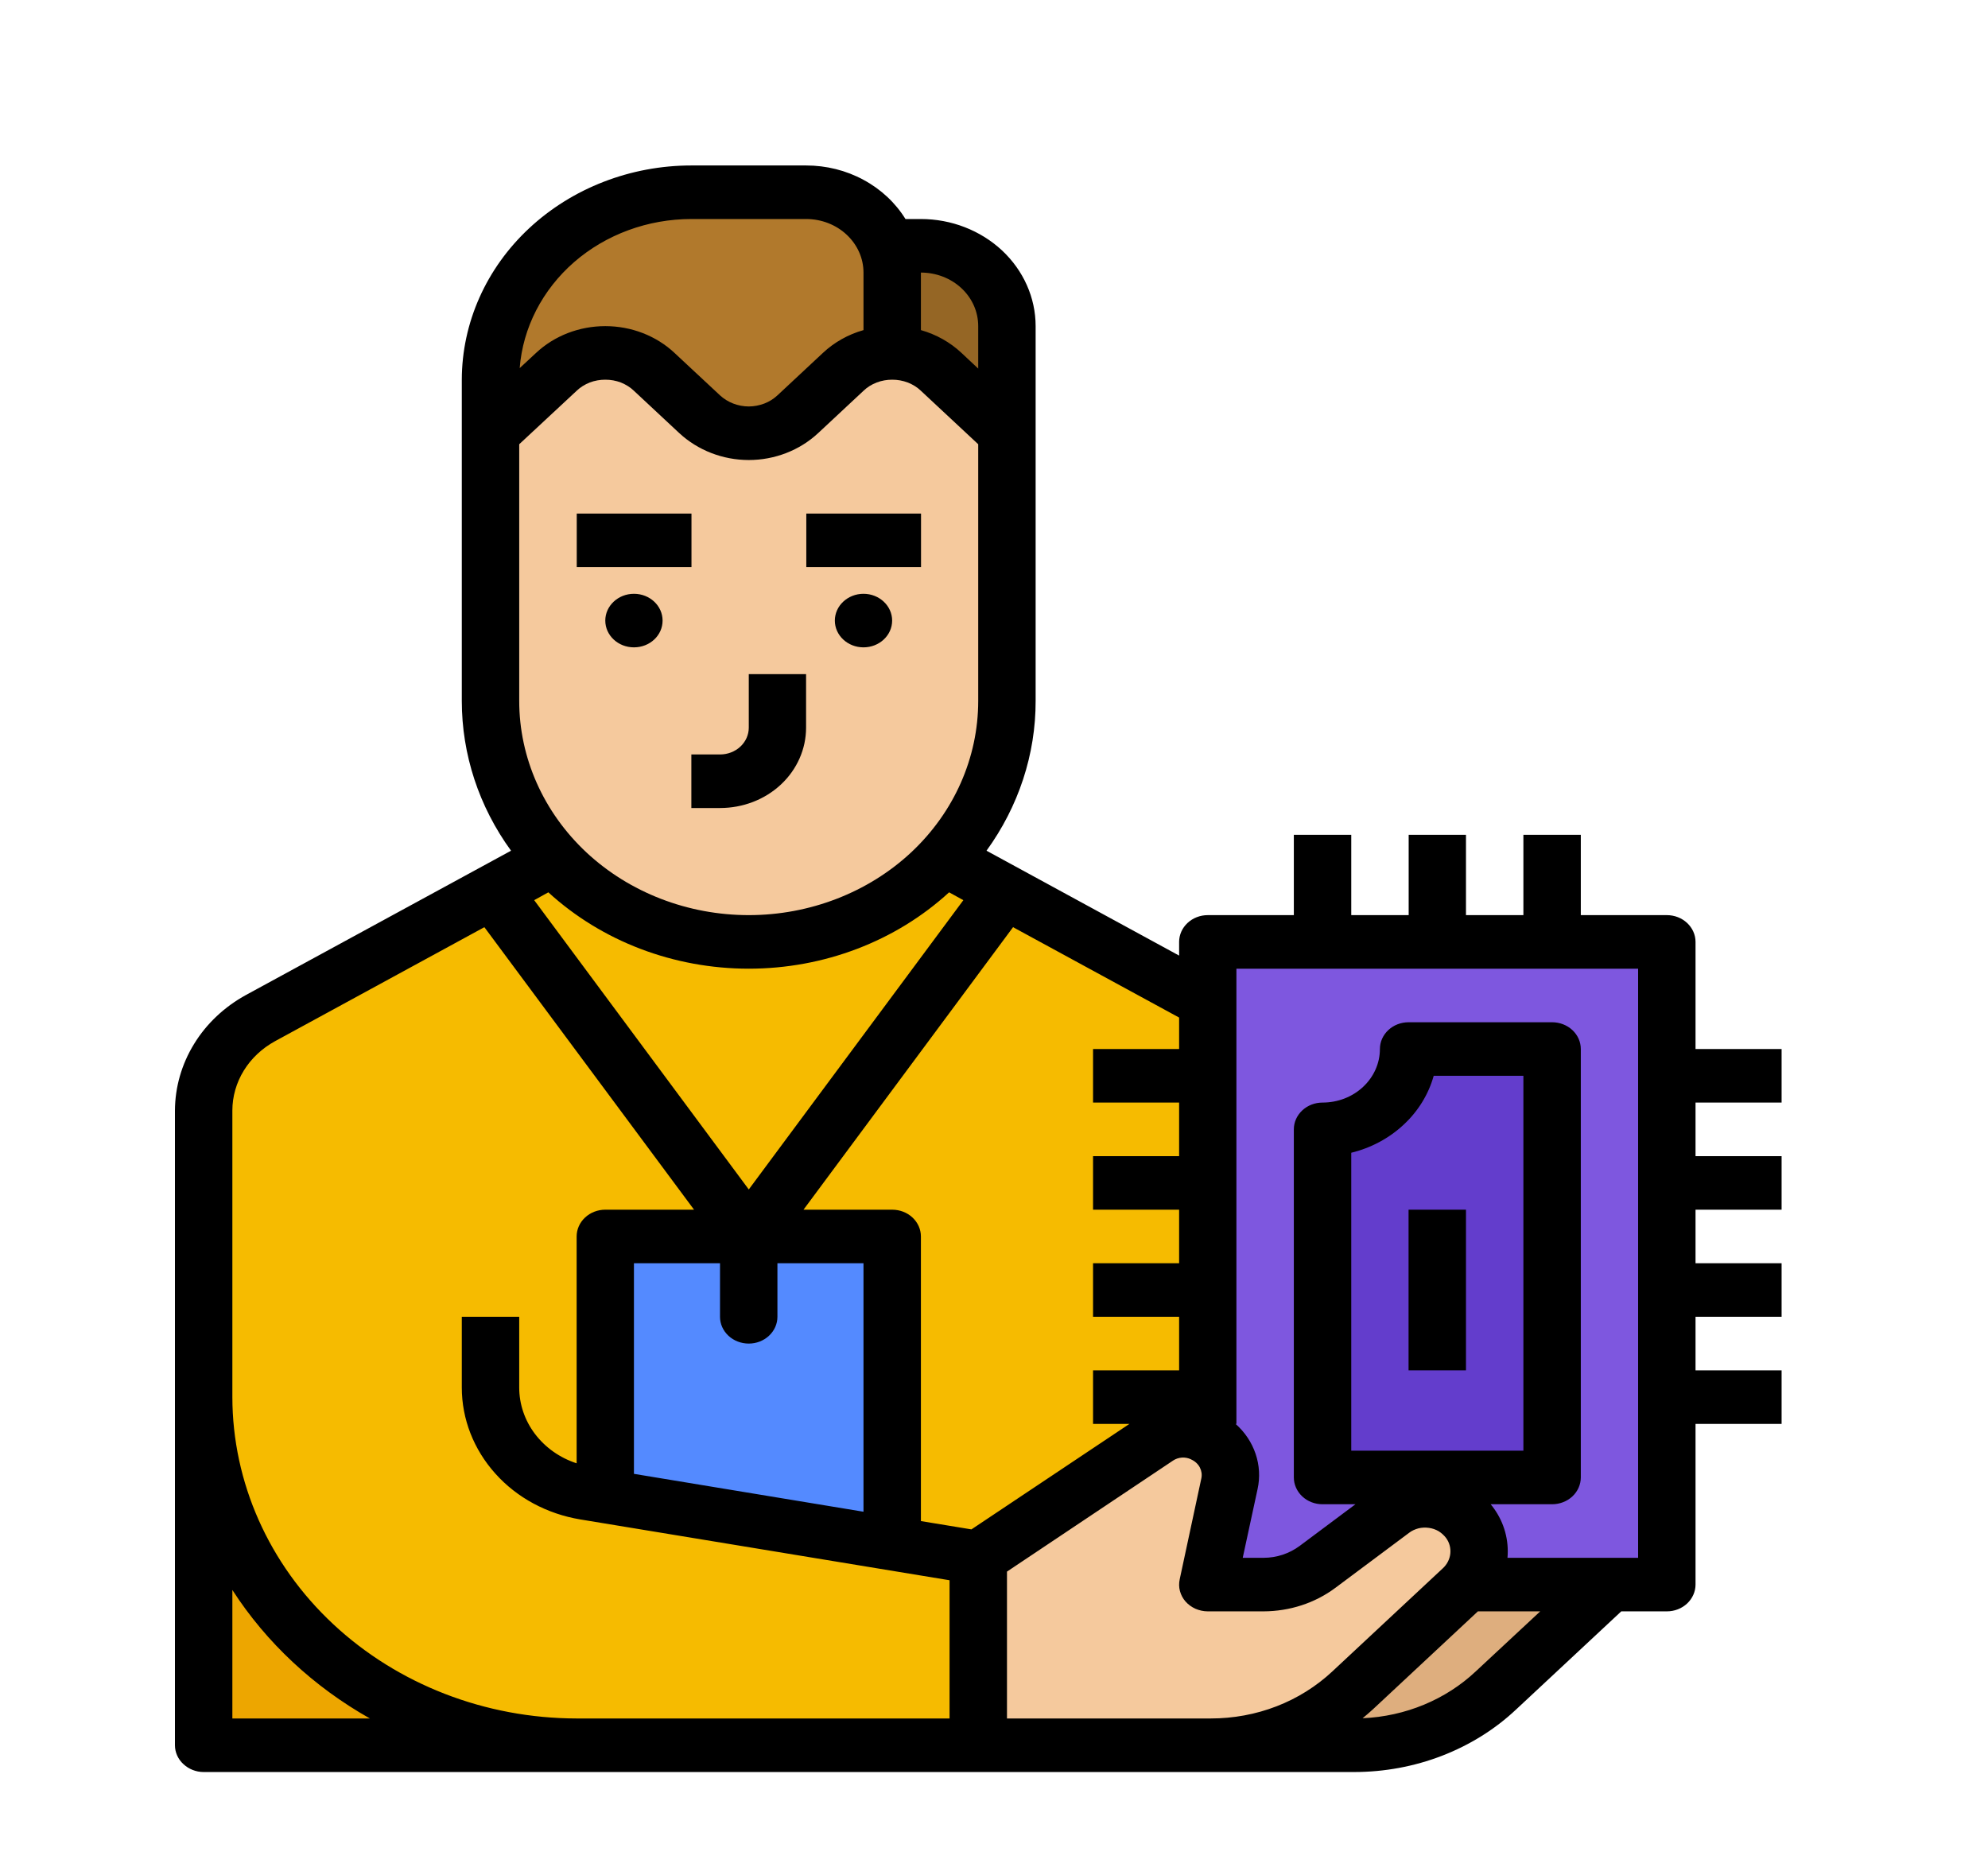 <svg width="17" height="16" viewBox="0 0 17 16" fill="none" xmlns="http://www.w3.org/2000/svg">
<g clip-path="url(#clip0_339_5138)">
<path d="M11.065 9.497V14.925H1.742V9.497C1.742 9.337 1.787 9.18 1.873 9.041C1.958 8.902 2.081 8.787 2.229 8.706L4.003 7.74L4.428 7.509L4.686 7.368H8.121L8.379 7.509L8.804 7.74L10.578 8.706C10.726 8.787 10.849 8.902 10.934 9.041C11.02 9.18 11.065 9.337 11.065 9.497Z" fill="#F6BB00"/>
<path d="M13.762 13.551L12.793 14.455C12.634 14.604 12.445 14.722 12.236 14.803C12.028 14.883 11.805 14.925 11.579 14.925H9.592V13.551H13.762Z" fill="#DEAE7E"/>
<path d="M1.742 14.925H4.932C4.086 14.925 3.274 14.611 2.676 14.053C2.078 13.495 1.742 12.737 1.742 11.948V14.925Z" fill="#EDA600"/>
<path d="M14.254 8.055H10.328V13.551H14.254V8.055Z" fill="#7E57DF"/>
<path d="M5.176 12.864V10.574H7.629V13.093L5.176 12.864Z" fill="#548AFF"/>
<path d="M11.31 9.658C11.506 9.658 11.693 9.586 11.831 9.457C11.969 9.328 12.047 9.153 12.047 8.971H13.273V12.635H11.31V9.658Z" fill="#633DCC"/>
<path d="M8.365 14.925H10.353C10.578 14.925 10.801 14.883 11.01 14.803C11.218 14.722 11.407 14.604 11.567 14.455L12.513 13.572C12.589 13.502 12.636 13.409 12.646 13.309C12.657 13.21 12.63 13.11 12.571 13.027C12.535 12.977 12.489 12.935 12.435 12.902C12.381 12.87 12.32 12.849 12.257 12.84C12.193 12.831 12.128 12.834 12.066 12.849C12.004 12.864 11.946 12.892 11.896 12.929L11.265 13.4C11.135 13.498 10.973 13.551 10.806 13.551H10.328C10.328 13.551 10.44 13.027 10.514 12.689C10.531 12.607 10.519 12.523 10.48 12.449C10.441 12.374 10.377 12.314 10.298 12.277L10.291 12.274C10.228 12.245 10.157 12.232 10.086 12.237C10.015 12.242 9.947 12.265 9.889 12.304L8.365 13.322V14.925Z" fill="#F5C99D"/>
<path d="M7.63 3.018V2.331C7.63 2.149 7.552 1.974 7.414 1.845C7.276 1.716 7.089 1.644 6.894 1.644H5.913C5.457 1.644 5.02 1.813 4.698 2.113C4.376 2.414 4.195 2.822 4.195 3.247V3.705L4.758 3.18C4.813 3.128 4.878 3.088 4.95 3.06C5.022 3.032 5.099 3.018 5.177 3.018C5.334 3.018 5.484 3.076 5.595 3.18L5.985 3.543C6.04 3.594 6.105 3.635 6.177 3.663C6.249 3.69 6.326 3.705 6.403 3.705C6.56 3.705 6.711 3.646 6.822 3.543L7.211 3.18C7.266 3.128 7.331 3.088 7.403 3.06C7.475 3.032 7.552 3.018 7.63 3.018Z" fill="#B1792C"/>
<path d="M7.874 2.102C8.069 2.102 8.257 2.174 8.395 2.303C8.533 2.432 8.61 2.607 8.61 2.789V3.705L8.048 3.18C7.993 3.128 7.927 3.088 7.856 3.06C7.784 3.032 7.707 3.018 7.629 3.018V2.331C7.629 2.27 7.655 2.212 7.701 2.169C7.747 2.126 7.809 2.102 7.874 2.102Z" fill="#956625"/>
<path d="M8.611 3.705V5.994C8.611 6.265 8.554 6.533 8.443 6.783C8.332 7.033 8.17 7.26 7.965 7.452C7.76 7.643 7.516 7.795 7.248 7.898C6.98 8.002 6.693 8.055 6.403 8.055C5.818 8.055 5.256 7.838 4.842 7.452C4.428 7.065 4.195 6.541 4.195 5.994V3.705L4.758 3.18C4.813 3.128 4.878 3.088 4.95 3.06C5.022 3.032 5.099 3.018 5.177 3.018C5.334 3.018 5.484 3.076 5.595 3.18L5.985 3.543C6.04 3.594 6.105 3.635 6.177 3.663C6.249 3.69 6.326 3.705 6.403 3.705C6.56 3.705 6.711 3.646 6.822 3.543L7.211 3.18C7.266 3.128 7.331 3.088 7.403 3.06C7.475 3.032 7.552 3.018 7.63 3.018C7.787 3.018 7.938 3.076 8.049 3.18L8.611 3.705Z" fill="#F5C99D"/>
<path d="M11.579 15.154C11.837 15.154 12.093 15.107 12.331 15.015C12.569 14.923 12.786 14.788 12.967 14.617L13.864 13.78H14.254C14.319 13.78 14.381 13.756 14.427 13.713C14.473 13.67 14.499 13.611 14.499 13.551V12.177H15.235V11.719H14.499V11.261H15.235V10.803H14.499V10.345H15.235V9.887H14.499V9.429H15.235V8.971H14.499V8.055C14.499 7.994 14.473 7.936 14.427 7.893C14.381 7.85 14.319 7.826 14.254 7.826H13.518V7.139H13.027V7.826H12.536V7.139H12.046V7.826H11.555V7.139H11.064V7.826H10.328C10.263 7.826 10.201 7.85 10.155 7.893C10.109 7.936 10.083 7.994 10.083 8.055V8.172L8.436 7.275C8.71 6.897 8.857 6.451 8.856 5.994V2.789C8.856 2.546 8.752 2.313 8.568 2.141C8.384 1.97 8.135 1.873 7.875 1.873H7.743C7.657 1.734 7.533 1.618 7.384 1.538C7.235 1.457 7.066 1.415 6.893 1.415H5.912C5.392 1.415 4.893 1.609 4.525 1.952C4.157 2.295 3.95 2.761 3.949 3.247V5.994C3.949 6.451 4.095 6.897 4.37 7.275L2.105 8.508C1.92 8.609 1.766 8.754 1.66 8.927C1.553 9.101 1.497 9.297 1.496 9.497V14.925C1.496 14.985 1.522 15.044 1.568 15.086C1.614 15.129 1.676 15.154 1.741 15.154H11.579ZM8.611 14.696V13.44L10.032 12.49C10.053 12.476 10.079 12.467 10.106 12.465C10.132 12.463 10.159 12.468 10.183 12.479L10.188 12.482C10.219 12.496 10.245 12.52 10.26 12.549C10.275 12.578 10.28 12.611 10.273 12.643C10.2 12.982 10.088 13.506 10.088 13.506C10.081 13.539 10.081 13.573 10.09 13.606C10.099 13.639 10.115 13.67 10.138 13.696C10.161 13.722 10.19 13.743 10.223 13.758C10.256 13.772 10.292 13.78 10.328 13.78H10.806C11.029 13.779 11.245 13.709 11.419 13.579L12.05 13.108C12.073 13.09 12.101 13.078 12.13 13.07C12.159 13.063 12.189 13.062 12.219 13.066C12.249 13.07 12.277 13.08 12.303 13.095C12.328 13.111 12.35 13.131 12.367 13.154C12.395 13.193 12.407 13.24 12.402 13.287C12.397 13.333 12.375 13.377 12.34 13.41L11.394 14.293C11.257 14.421 11.095 14.523 10.916 14.592C10.738 14.661 10.546 14.696 10.353 14.696H8.611ZM11.555 12.406V9.858C11.724 9.817 11.879 9.734 12.003 9.618C12.127 9.503 12.216 9.358 12.26 9.2H13.027V12.406H11.555ZM12.62 14.293C12.363 14.535 12.018 14.678 11.652 14.694C11.682 14.669 11.712 14.644 11.741 14.617L12.638 13.78H13.171L12.62 14.293ZM10.573 8.284H14.008V13.322H12.891C12.904 13.173 12.864 13.024 12.775 12.9C12.766 12.887 12.757 12.876 12.747 12.864H13.272C13.337 12.864 13.4 12.84 13.446 12.797C13.492 12.754 13.518 12.695 13.518 12.635V8.971C13.518 8.91 13.492 8.852 13.446 8.809C13.4 8.766 13.337 8.742 13.272 8.742H12.046C11.98 8.742 11.918 8.766 11.872 8.809C11.826 8.852 11.8 8.91 11.8 8.971C11.8 9.093 11.748 9.209 11.656 9.295C11.564 9.381 11.44 9.429 11.309 9.429C11.244 9.429 11.182 9.453 11.136 9.496C11.09 9.539 11.064 9.597 11.064 9.658V12.635C11.064 12.695 11.09 12.754 11.136 12.797C11.182 12.84 11.244 12.864 11.309 12.864H11.591L11.113 13.221C11.025 13.286 10.917 13.322 10.806 13.322H10.627C10.666 13.144 10.715 12.913 10.754 12.734C10.776 12.634 10.77 12.53 10.737 12.433C10.704 12.335 10.645 12.247 10.566 12.177H10.573V8.284ZM10.083 8.971H9.347V9.429H10.083V9.887H9.347V10.345H10.083V10.803H9.347V11.261H10.083V11.719H9.347V12.177H9.658L8.307 13.079L7.875 13.008V10.574C7.875 10.513 7.849 10.455 7.803 10.412C7.757 10.369 7.695 10.345 7.629 10.345H6.871L8.663 7.929L10.083 8.702V8.971ZM7.629 3.247C7.675 3.247 7.72 3.255 7.762 3.271C7.804 3.287 7.843 3.311 7.875 3.342L8.365 3.799V5.994C8.365 6.48 8.159 6.946 7.791 7.29C7.423 7.633 6.923 7.826 6.403 7.826C5.882 7.826 5.383 7.633 5.015 7.29C4.647 6.946 4.44 6.48 4.44 5.994V3.799L4.931 3.342C4.963 3.311 5.001 3.288 5.043 3.271C5.085 3.255 5.131 3.247 5.176 3.247C5.222 3.247 5.267 3.255 5.309 3.271C5.351 3.288 5.389 3.311 5.421 3.342L5.81 3.705C5.968 3.851 6.181 3.934 6.403 3.934C6.625 3.934 6.838 3.851 6.995 3.705L7.384 3.342C7.416 3.311 7.455 3.287 7.497 3.271C7.539 3.255 7.584 3.247 7.629 3.247ZM6.403 8.284C7.044 8.284 7.659 8.05 8.116 7.631L8.238 7.698L6.403 10.172L4.568 7.698L4.689 7.631C5.147 8.05 5.762 8.284 6.403 8.284ZM6.403 11.49C6.468 11.49 6.53 11.466 6.576 11.423C6.622 11.38 6.648 11.322 6.648 11.261V10.803H7.384V12.928L5.421 12.604V10.803H6.157V11.261C6.157 11.322 6.183 11.38 6.229 11.423C6.275 11.466 6.338 11.49 6.403 11.49ZM8.365 2.789V3.152L8.222 3.018C8.125 2.927 8.006 2.86 7.875 2.823V2.331C8.005 2.331 8.13 2.379 8.222 2.465C8.314 2.551 8.365 2.667 8.365 2.789ZM5.912 1.873H6.893C7.024 1.873 7.148 1.921 7.24 2.007C7.332 2.093 7.384 2.209 7.384 2.331V2.823C7.253 2.86 7.134 2.927 7.037 3.018L6.648 3.381C6.616 3.411 6.578 3.435 6.536 3.451C6.493 3.467 6.448 3.476 6.403 3.476C6.357 3.476 6.312 3.467 6.27 3.451C6.228 3.435 6.19 3.411 6.157 3.381L5.768 3.018C5.611 2.871 5.398 2.789 5.176 2.789C4.954 2.789 4.741 2.871 4.584 3.018L4.444 3.148C4.471 2.802 4.638 2.478 4.91 2.241C5.182 2.005 5.54 1.873 5.912 1.873ZM1.987 9.497C1.987 9.377 2.021 9.259 2.085 9.155C2.149 9.051 2.241 8.965 2.352 8.904L4.142 7.929L5.935 10.345H5.176C5.111 10.345 5.049 10.369 5.003 10.412C4.957 10.455 4.931 10.513 4.931 10.574V12.514C4.787 12.467 4.663 12.379 4.575 12.263C4.487 12.147 4.44 12.008 4.44 11.866V11.261H3.949V11.866C3.949 12.136 4.051 12.396 4.236 12.602C4.421 12.809 4.679 12.947 4.963 12.994L8.12 13.514V14.696H4.931C4.15 14.695 3.402 14.405 2.85 13.89C2.298 13.375 1.988 12.676 1.987 11.948V9.497ZM1.987 13.597C2.277 14.047 2.681 14.424 3.163 14.696H1.987V13.597Z" fill="black"/>
<path d="M12.536 10.345H12.045V11.719H12.536V10.345Z" fill="black"/>
<path d="M5.913 4.392H4.932V4.849H5.913V4.392Z" fill="black"/>
<path d="M6.403 6.223C6.403 6.284 6.377 6.342 6.331 6.385C6.285 6.428 6.222 6.452 6.157 6.452H5.912V6.91H6.157C6.353 6.91 6.54 6.838 6.678 6.709C6.816 6.58 6.893 6.405 6.893 6.223V5.765H6.403V6.223Z" fill="black"/>
<path d="M5.421 5.536C5.557 5.536 5.666 5.434 5.666 5.307C5.666 5.181 5.557 5.078 5.421 5.078C5.286 5.078 5.176 5.181 5.176 5.307C5.176 5.434 5.286 5.536 5.421 5.536Z" fill="black"/>
<path d="M7.876 4.392H6.895V4.849H7.876V4.392Z" fill="black"/>
<path d="M7.384 5.536C7.519 5.536 7.629 5.434 7.629 5.307C7.629 5.181 7.519 5.078 7.384 5.078C7.249 5.078 7.139 5.181 7.139 5.307C7.139 5.434 7.249 5.536 7.384 5.536Z" fill="black"/>
</g>
<defs>
<clipPath id="clip0_339_5138">
<rect width="15.701" height="14.655" fill="white" transform="translate(0.516 0.957)"/>
</clipPath>
</defs>
</svg>
